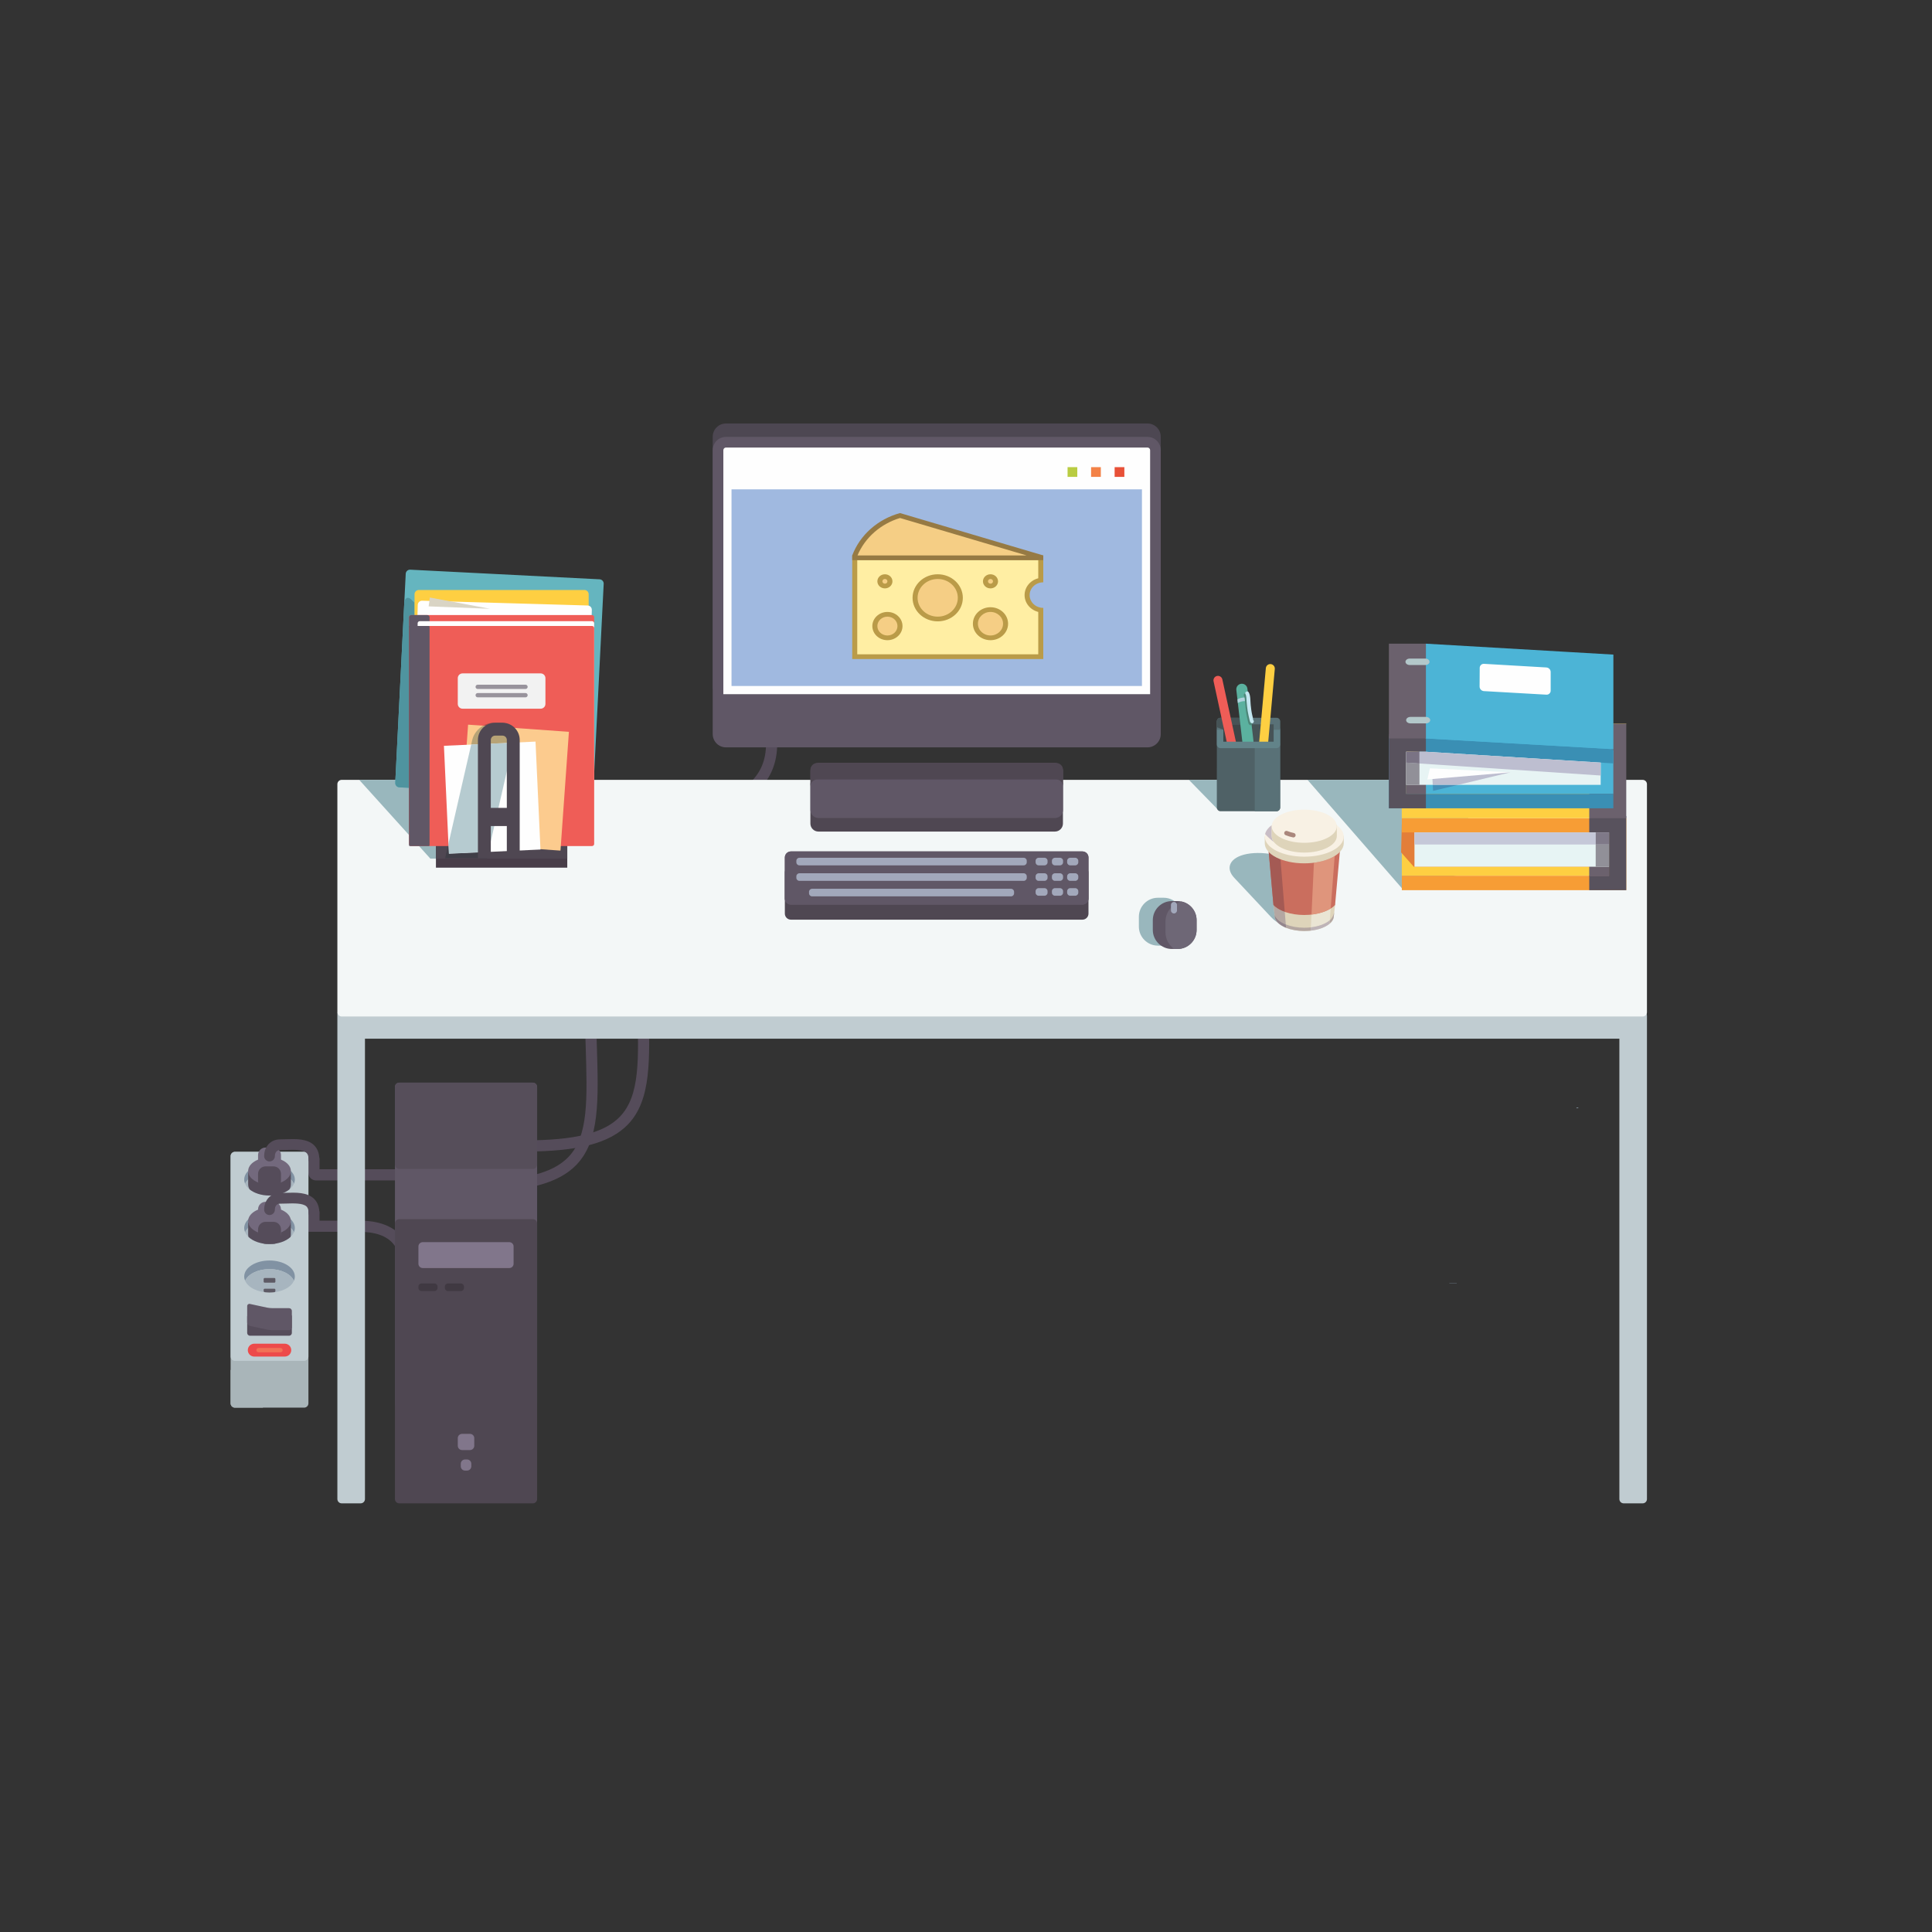 <svg xmlns="http://www.w3.org/2000/svg" xmlns:xlink="http://www.w3.org/1999/xlink" style="isolation:isolate" viewBox="0 0 899.999 900" width="899.999pt" height="900pt"><rect x="0" y="0" width="899.999" height="900" fill="#333333" stroke="none"/><defs><clipPath id="_clipPath_SoXxn7SDt4l09Z3JAE6NNsTT5ui5uzDc"><rect width="899.999" height="900"></rect></clipPath></defs><g clip-path="url(#_clipPath_SoXxn7SDt4l09Z3JAE6NNsTT5ui5uzDc)"><clipPath id="_clipPath_eFbz4948e8IEFPuzt4qv3NnlaYnuEr2V"><path d=" M 0 0 L 0 900 L 899.999 900 L 899.999 0 L 0 0 Z " fill="rgb(255,255,255)"></path></clipPath><g clip-path="url(#_clipPath_eFbz4948e8IEFPuzt4qv3NnlaYnuEr2V)"><path d=" M 300.249 382.047 C 293.673 382.047 287.589 381.767 282.627 381.54 C 279.557 381.398 276.905 381.277 275.073 381.277 L 275.073 376.072 C 277.024 376.072 279.731 376.197 282.865 376.34 C 299.669 377.112 334.622 378.717 349.594 364.415 C 354.476 359.753 356.848 353.875 356.848 346.444 L 362.053 346.444 C 362.053 355.249 359.07 362.561 353.188 368.179 C 340.968 379.852 318.679 382.047 300.249 382.047 Z " fill="rgb(85,76,90)"></path><path d=" M 144.686 566.259 L 144.695 566.259 L 144.686 566.259 Z  M 188.745 595.348 C 188.573 595.348 188.399 595.331 188.225 595.296 C 186.816 595.01 185.906 593.637 186.191 592.229 C 186.204 592.163 187.593 584.746 183.264 579.489 C 180.169 575.73 174.809 573.824 167.332 573.824 L 143.197 573.824 L 143.197 568.619 L 143.64 568.619 L 143.64 566.019 L 140.001 565.184 C 138.6 564.862 137.726 563.466 138.047 562.066 C 138.367 560.665 139.759 559.789 141.165 560.111 L 145.85 561.186 C 147.557 561.578 148.845 563.195 148.845 564.947 L 148.845 568.619 L 167.332 568.619 C 176.467 568.619 183.192 571.179 187.319 576.227 C 193.202 583.422 191.373 592.864 191.293 593.262 C 191.043 594.497 189.957 595.348 188.745 595.348 Z " fill="rgb(85,76,90)"></path><path d=" M 211.048 549.895 L 147.242 549.895 C 145.256 549.895 143.64 548.279 143.64 546.293 L 143.64 540.018 C 143.64 538.581 144.805 537.416 146.242 537.416 C 147.68 537.416 148.845 538.581 148.845 540.018 L 148.845 544.69 L 211.048 544.69 C 212.485 544.69 213.65 545.855 213.65 547.293 C 213.65 548.73 212.485 549.895 211.048 549.895 Z " fill="rgb(85,76,90)"></path><path d=" M 220.47 555.228 L 220.47 550.023 C 243.717 550.023 257.363 546.639 264.717 539.049 C 274.16 529.301 273.622 512.341 272.809 486.669 C 272.562 478.89 272.282 470.073 272.282 460.604 L 277.487 460.604 C 277.487 469.991 277.765 478.764 278.011 486.504 C 278.836 512.533 279.432 531.34 268.455 542.67 C 260.041 551.355 245.241 555.228 220.47 555.228 Z " fill="rgb(85,76,90)"></path><path d=" M 244.471 536.428 L 244.471 531.223 C 267.719 531.223 281.364 527.839 288.718 520.248 C 298.161 510.501 297.624 493.54 296.811 467.867 C 296.563 460.089 296.284 451.273 296.284 441.803 L 301.489 441.803 C 301.489 451.19 301.767 459.963 302.013 467.702 C 302.837 493.732 303.434 512.539 292.456 523.87 C 284.042 532.555 269.243 536.428 244.471 536.428 Z " fill="rgb(85,76,90)"></path><path d=" M 158.617 469.024 C 157.817 469.78 157.163 471.298 157.163 472.398 L 157.163 698.318 C 157.163 699.418 158.063 700.318 159.163 700.318 L 168.013 700.318 C 169.113 700.318 170.013 699.418 170.013 698.318 L 170.013 460.252 C 170.013 459.152 169.358 458.87 168.56 459.626 L 158.617 469.024 Z " fill="rgb(192,204,209)"></path><path d=" M 185.977 504.342 C 184.877 504.342 183.977 505.242 183.977 506.342 L 183.977 653.732 C 183.977 654.832 184.877 655.732 185.977 655.732 L 248.213 655.732 C 249.313 655.732 250.213 654.832 250.213 653.732 L 250.213 506.342 C 250.213 505.242 249.313 504.342 248.213 504.342 L 185.977 504.342 Z " fill="rgb(96,87,102)"></path><path d=" M 141.673 536.565 C 142.772 536.565 143.673 537.465 143.673 538.565 L 143.673 653.736 C 143.673 654.836 142.772 655.736 141.673 655.736 L 109.433 655.736 C 108.332 655.736 107.433 654.836 107.433 653.736 L 107.433 538.565 C 107.433 537.465 108.332 536.565 109.433 536.565 L 141.673 536.565 Z " fill="rgb(169,181,185)"></path><path d=" M 109.436 536.562 C 108.337 536.562 107.436 537.462 107.436 538.562 L 107.436 631.943 C 107.436 633.043 108.337 633.943 109.436 633.943 L 141.67 633.943 C 142.77 633.943 143.67 633.043 143.67 631.943 L 143.67 538.562 C 143.67 537.462 142.77 536.562 141.67 536.562 L 109.436 536.562 Z " fill="rgb(192,204,209)"></path><path d=" M 183.972 520.892 L 183.973 506.342 C 183.973 505.242 184.873 504.342 185.973 504.342 L 185.977 504.342 C 184.877 504.342 183.977 505.242 183.977 506.342 L 183.977 520.892 L 183.972 520.892 Z " fill="rgb(145,141,148)"></path><path d=" M 183.977 542.667 C 183.973 542.621 183.972 542.573 183.972 542.526 L 183.972 520.892 L 183.977 520.892 L 183.977 542.667 Z " fill="rgb(99,104,121)"></path><path d=" M 248.208 544.526 L 185.972 544.526 C 184.919 544.526 184.05 543.702 183.977 542.667 L 183.977 520.892 L 183.977 506.342 C 183.977 505.242 184.877 504.342 185.977 504.342 L 248.209 504.342 C 249.309 504.342 250.209 505.242 250.209 506.342 L 250.208 542.526 C 250.208 543.626 249.308 544.526 248.208 544.526 Z " fill="rgb(86,78,90)"></path><path d=" M 185.977 567.928 C 184.877 567.928 183.977 568.828 183.977 569.928 L 183.977 698.316 C 183.977 699.416 184.877 700.316 185.977 700.316 L 248.213 700.316 C 249.313 700.316 250.213 699.416 250.213 698.316 L 250.213 569.928 C 250.213 568.828 249.313 567.928 248.213 567.928 L 185.977 567.928 Z " fill="rgb(79,71,82)"></path><path d=" M 240.828 645.499 L 193.347 645.499 C 192.246 645.499 191.347 644.599 191.347 643.499 L 191.346 576.053 C 191.346 574.953 192.246 574.053 193.346 574.053 L 240.827 574.053 C 241.928 574.053 242.827 574.953 242.827 576.053 L 242.828 643.499 C 242.828 644.599 241.928 645.499 240.828 645.499 Z " fill="rgb(79,71,82)"></path><path d=" M 755.773 459.673 C 754.999 458.892 754.365 459.152 754.365 460.252 L 754.365 698.319 C 754.365 699.419 755.266 700.319 756.365 700.319 L 765.215 700.319 C 766.315 700.319 767.215 699.419 767.215 698.319 L 767.215 473.219 C 767.215 472.119 766.582 470.58 765.808 469.799 L 755.773 459.673 Z " fill="rgb(192,204,209)"></path><path d=" M 766.705 481.926 C 766.985 482.99 766.315 483.86 765.215 483.86 L 159.163 483.859 C 158.064 483.859 157.313 482.972 157.495 481.887 L 173.989 383.97 C 174.172 382.885 175.222 381.997 176.321 381.997 L 738.322 381.998 C 739.422 381.998 740.552 382.868 740.833 383.932 L 766.705 481.926 Z " fill="rgb(192,204,209)"></path><path d=" M 765.212 363.286 C 766.313 363.286 767.212 364.186 767.212 365.286 L 767.212 471.526 C 767.212 472.626 766.313 473.526 765.212 473.526 L 159.162 473.526 C 158.063 473.526 157.162 472.626 157.162 471.526 L 157.162 365.286 C 157.162 364.186 158.063 363.286 159.162 363.286 L 765.212 363.286 Z " fill="rgb(243,247,247)"></path><path d=" M 577.492 363.286 L 577.492 366.246 L 567.372 377.156 L 553.832 363.286 L 577.492 363.286 Z " fill="rgb(153,183,189)"></path><path d=" M 264.252 399.975 L 200.473 399.975 L 167.332 363.286 L 263.133 363.286 L 264.252 399.975 Z " fill="rgb(153,183,189)"></path><path d=" M 683.942 363.286 L 683.942 406.526 L 653.303 414.066 L 609.093 363.286 L 683.942 363.286 Z " fill="rgb(153,183,189)"></path><path d=" M 365.611 425.593 C 365.611 427.145 366.881 428.415 368.433 428.415 L 504.238 428.415 C 505.791 428.415 507.061 427.145 507.061 425.593 L 507.061 406.464 C 507.061 404.912 505.791 403.642 504.238 403.642 L 368.433 403.642 C 366.881 403.642 365.611 404.912 365.611 406.464 L 365.611 425.593 Z " fill="rgb(79,71,82)"></path><path d=" M 365.611 418.583 C 365.611 420.135 366.881 421.405 368.433 421.405 L 504.238 421.405 C 505.791 421.405 507.061 420.135 507.061 418.583 L 507.061 399.454 C 507.061 397.902 505.791 396.632 504.238 396.632 L 368.433 396.632 C 366.881 396.632 365.611 397.902 365.611 399.454 L 365.611 418.583 Z " fill="rgb(96,87,102)"></path><path d=" M 377.512 383.646 C 377.512 385.695 379.188 387.372 381.236 387.372 L 491.435 387.372 C 493.483 387.372 495.16 385.695 495.16 383.646 L 495.16 365.481 C 495.16 363.432 493.483 361.755 491.435 361.755 L 381.236 361.755 C 379.188 361.755 377.512 363.432 377.512 365.48 L 377.512 383.646 Z " fill="rgb(79,71,82)"></path><path d=" M 377.542 377.336 C 377.542 379.385 379.219 381.062 381.268 381.062 L 491.466 381.062 C 493.515 381.062 495.19 379.385 495.19 377.336 L 495.19 359.17 C 495.19 357.122 493.515 355.445 491.465 355.445 L 381.268 355.445 C 379.219 355.445 377.542 357.122 377.542 359.17 L 377.542 377.336 Z " fill="rgb(96,87,102)"></path><path d=" M 492.069 355.445 L 380.664 355.445 C 378.946 355.445 377.542 356.85 377.542 358.567 L 377.542 366.243 C 377.542 364.526 378.946 363.121 380.664 363.121 L 492.069 363.121 C 493.786 363.121 495.19 364.526 495.19 366.243 L 495.19 358.567 C 495.19 356.85 493.786 355.445 492.069 355.445 Z " fill="rgb(79,71,82)"></path><path d=" M 332.008 203.467 L 332.008 319.767 C 332.008 320.359 332.096 320.94 332.249 321.477 C 332.994 324.063 335.373 325.958 338.199 325.958 L 534.533 325.959 C 537.963 325.959 540.725 323.187 540.725 319.768 L 540.725 203.467 C 540.725 200.048 537.963 197.276 534.533 197.276 L 338.199 197.276 C 334.781 197.276 332.008 200.048 332.008 203.467 Z " fill="rgb(77,71,82)"></path><path d=" M 332.008 209.716 L 332.008 341.959 C 332.008 345.378 334.78 348.15 338.199 348.15 L 534.533 348.15 C 537.952 348.15 540.725 345.378 540.725 341.959 L 540.725 209.717 C 540.725 206.298 537.952 203.525 534.532 203.525 L 338.199 203.525 C 334.78 203.525 332.008 206.298 332.008 209.716 Z " fill="rgb(96,87,102)"></path><path d=" M 532.232 322.848 L 340.497 322.848 L 340.497 212.268 L 532.232 212.268 L 532.232 322.848 Z " fill="rgb(160,185,224)"></path><path d=" M 337.487 209.717 L 337.487 227.941 L 535.245 227.941 L 535.245 209.717 C 535.245 209.322 534.928 209.004 534.532 209.004 L 338.199 209.004 C 337.805 209.004 337.487 209.322 337.487 209.717 Z " fill="rgb(254,254,254)"></path><path d=" M 486.506 226.877 L 534.878 226.877 L 534.878 209.533 L 486.506 209.533 L 486.506 226.877 Z " fill="rgb(254,254,254)"></path><path d=" M 519.235 222.148 L 523.77 222.148 L 523.77 217.613 L 519.235 217.613 L 519.235 222.148 Z " fill="rgb(232,81,56)"></path><path d=" M 508.273 222.148 L 512.808 222.148 L 512.808 217.613 L 508.273 217.613 L 508.273 222.148 Z " fill="rgb(243,130,71)"></path><path d=" M 497.314 222.148 L 501.847 222.148 L 501.847 217.613 L 497.314 217.613 L 497.314 222.148 Z " fill="rgb(185,204,66)"></path><path d=" M 523.77 345.909 L 453.201 345.349 L 441.236 322.848 L 523.77 322.848 L 523.77 345.909 Z " fill="rgb(96,87,102)"></path><path d=" M 338.199 208.478 C 337.517 208.478 336.962 209.034 336.962 209.717 L 336.962 323.374 L 535.771 323.374 L 535.771 209.717 C 535.771 209.034 535.215 208.479 534.532 208.479 L 338.199 208.478 Z  M 340.77 212.287 L 531.962 212.288 L 531.962 319.565 L 340.77 319.565 L 340.77 212.287 Z " fill="rgb(254,254,254)"></path><path d=" M 365.611 418.583 C 365.611 420.135 366.881 421.405 368.433 421.405 L 504.238 421.405 C 505.791 421.405 507.061 420.135 507.061 418.583 L 507.061 399.454 C 507.061 397.902 505.791 396.632 504.238 396.632 L 368.433 396.632 C 366.881 396.632 365.611 397.902 365.611 399.454 L 365.611 418.583 Z " fill="rgb(96,87,102)"></path><path d=" M 370.97 400.995 C 370.97 400.22 371.604 399.586 372.379 399.586 L 476.891 399.586 C 477.666 399.586 478.3 400.22 478.3 400.995 L 478.3 401.707 C 478.3 402.482 477.666 403.116 476.891 403.116 L 372.379 403.116 C 371.604 403.116 370.97 402.482 370.97 401.707 L 370.97 400.995 Z " fill="rgb(162,168,187)"></path><path d=" M 370.97 408.215 C 370.97 407.44 371.604 406.806 372.379 406.806 L 476.891 406.806 C 477.666 406.806 478.3 407.44 478.3 408.216 L 478.3 408.928 C 478.3 409.703 477.666 410.337 476.891 410.337 L 372.379 410.337 C 371.604 410.337 370.97 409.703 370.97 408.928 L 370.97 408.215 Z " fill="rgb(162,168,187)"></path><path d=" M 376.874 415.442 C 376.874 414.667 377.508 414.033 378.283 414.033 L 470.986 414.033 C 471.761 414.033 472.396 414.667 472.396 415.442 L 472.396 416.148 C 472.396 416.924 471.761 417.558 470.986 417.558 L 378.283 417.558 C 377.508 417.558 376.874 416.923 376.874 416.148 L 376.874 415.442 Z " fill="rgb(162,168,187)"></path><path d=" M 493.807 406.806 C 494.582 406.806 495.216 407.44 495.216 408.216 L 495.216 408.928 C 495.216 409.703 494.582 410.337 493.807 410.337 L 491.433 410.337 C 490.658 410.337 490.023 409.703 490.023 408.928 L 490.023 408.216 C 490.023 407.44 490.658 406.806 491.433 406.806 L 493.807 406.806 Z " fill="rgb(162,168,187)"></path><path d=" M 500.899 406.806 C 501.675 406.806 502.309 407.44 502.309 408.216 L 502.309 408.928 C 502.309 409.703 501.675 410.337 500.899 410.337 L 498.526 410.337 C 497.751 410.337 497.117 409.703 497.117 408.928 L 497.117 408.216 C 497.117 407.44 497.751 406.806 498.526 406.806 L 500.899 406.806 Z " fill="rgb(162,168,187)"></path><path d=" M 486.584 406.806 C 487.358 406.806 487.993 407.44 487.993 408.216 L 487.993 408.928 C 487.993 409.703 487.358 410.337 486.584 410.337 L 483.83 410.337 C 483.055 410.337 482.421 409.703 482.421 408.928 L 482.421 408.216 C 482.421 407.44 483.055 406.806 483.83 406.806 L 486.584 406.806 Z " fill="rgb(162,168,187)"></path><path d=" M 493.807 413.735 C 494.582 413.735 495.216 414.369 495.216 415.144 L 495.216 415.857 C 495.216 416.632 494.582 417.266 493.807 417.266 L 491.433 417.266 C 490.658 417.266 490.023 416.632 490.023 415.857 L 490.023 415.144 C 490.023 414.369 490.658 413.735 491.433 413.735 L 493.807 413.735 Z " fill="rgb(162,168,187)"></path><path d=" M 500.899 413.735 C 501.675 413.735 502.309 414.369 502.309 415.144 L 502.309 415.857 C 502.309 416.632 501.675 417.266 500.899 417.266 L 498.526 417.266 C 497.751 417.266 497.117 416.632 497.117 415.857 L 497.117 415.144 C 497.117 414.369 497.751 413.735 498.526 413.735 L 500.899 413.735 Z " fill="rgb(162,168,187)"></path><path d=" M 486.584 413.735 C 487.358 413.735 487.993 414.369 487.993 415.144 L 487.993 415.857 C 487.993 416.632 487.358 417.266 486.584 417.266 L 483.83 417.266 C 483.055 417.266 482.421 416.632 482.421 415.857 L 482.421 415.144 C 482.421 414.369 483.055 413.735 483.83 413.735 L 486.584 413.735 Z " fill="rgb(162,168,187)"></path><path d=" M 493.807 399.586 C 494.582 399.586 495.216 400.22 495.216 400.995 L 495.216 401.707 C 495.216 402.482 494.582 403.116 493.807 403.116 L 491.433 403.116 C 490.658 403.116 490.023 402.482 490.023 401.707 L 490.023 400.995 C 490.023 400.22 490.658 399.586 491.433 399.586 L 493.807 399.586 Z " fill="rgb(162,168,187)"></path><path d=" M 500.899 399.586 C 501.675 399.586 502.309 400.22 502.309 400.995 L 502.309 401.707 C 502.309 402.482 501.675 403.116 500.899 403.116 L 498.526 403.116 C 497.751 403.116 497.117 402.482 497.117 401.707 L 497.117 400.995 C 497.117 400.22 497.751 399.586 498.526 399.586 L 500.899 399.586 Z " fill="rgb(162,168,187)"></path><path d=" M 486.584 399.586 C 487.358 399.586 487.993 400.22 487.993 400.995 L 487.993 401.707 C 487.993 402.482 487.358 403.116 486.584 403.116 L 483.83 403.116 C 483.055 403.116 482.421 402.482 482.421 401.707 L 482.421 400.995 C 482.421 400.22 483.055 399.586 483.83 399.586 L 486.584 399.586 Z " fill="rgb(162,168,187)"></path><path d=" M 550.921 427.061 L 550.921 431.655 C 550.921 436.525 546.935 440.511 542.065 440.511 L 539.384 440.511 C 534.514 440.511 530.528 436.525 530.528 431.655 L 530.528 427.061 C 530.528 422.19 534.514 418.205 539.384 418.205 L 542.065 418.205 C 542.72 418.205 543.363 418.276 543.983 418.418 C 547.939 419.297 550.921 422.851 550.921 427.061 Z " fill="rgb(153,183,189)"></path><path d=" M 557.415 428.617 L 557.415 433.211 C 557.415 438.081 553.43 442.067 548.559 442.066 L 545.878 442.066 C 541.007 442.066 537.022 438.081 537.022 433.211 L 537.022 428.617 C 537.022 423.746 541.007 419.761 545.878 419.761 L 548.559 419.761 C 549.214 419.761 549.857 419.832 550.478 419.974 C 554.434 420.853 557.415 424.408 557.415 428.617 Z " fill="rgb(96,87,102)"></path><path d=" M 548.559 442.066 C 548.559 442.066 548.559 442.066 548.559 442.066 L 546.965 442.066 C 544.526 440.331 542.926 437.485 542.926 434.279 L 542.926 429.319 C 542.926 424.75 546.174 420.9 550.478 419.974 C 554.434 420.853 557.415 424.408 557.415 428.617 L 557.415 433.211 C 557.415 438.081 553.43 442.066 548.559 442.066 Z " fill="rgb(110,103,118)"></path><path d=" M 546.878 425.531 C 546.1 425.531 545.469 424.9 545.469 424.122 L 545.469 421.562 C 545.469 420.783 546.1 420.153 546.878 420.153 C 547.656 420.153 548.287 420.783 548.287 421.562 L 548.287 424.122 C 548.287 424.9 547.656 425.531 546.878 425.531 Z " fill="rgb(162,168,187)"></path><line x1="368.896" y1="319.231" x2="365.896" y2="319.231"></line><line x1="464.919" y1="236.296" x2="433.323" y2="236.296"></line><path d=" M 678.593 597.766 L 675.152 597.766 L 675.13 597.66 L 678.593 597.66 L 678.593 597.766 Z " fill="rgb(144,169,186)"></path><path d=" M 735.453 515.872 L 735.453 515.871 L 735.455 515.871 L 735.453 515.872 Z " fill="rgb(166,187,203)"></path><path d=" M 734.691 516.309 C 734.563 516.207 734.423 516.121 734.273 516.053 L 735.453 515.871 L 735.453 515.872 L 734.691 516.309 Z " fill="rgb(165,186,202)"></path><path d=" M 618.077 424.203 L 607.737 405.151 L 607.731 405.152 L 607.525 404.951 C 607.427 404.857 607.32 404.765 607.217 404.672 C 607.119 404.573 607.024 404.475 606.921 404.376 C 601.213 398.956 589.266 396.16 580.77 397.834 C 572.967 399.371 570.576 404.249 574.988 408.955 L 575.237 409.208 L 575.455 409.453 L 575.621 409.626 L 575.619 409.626 L 588.626 423.5 L 589.126 424.033 L 592.095 427.2 C 597.186 432.631 607.297 435.188 612.112 430.55 C 619.165 423.758 621.402 421.238 614.904 415.157 L 618.077 424.203 Z " fill="rgb(153,183,189)"></path><path d=" M 621.93 421.568 L 621.351 426.686 C 621.351 428.025 620.62 429.274 619.341 430.324 C 617.422 431.924 614.285 433.111 610.585 433.522 C 609.626 433.629 608.62 433.69 607.585 433.69 L 607.569 433.69 C 604.372 433.69 601.433 433.127 599.102 432.198 C 595.89 430.919 593.804 428.924 593.804 426.686 L 593.226 421.568 L 600.184 402.184 L 596.697 394.387 L 607.569 394.874 L 618.077 397.158 L 618.229 398.148 L 620.636 413.345 L 621.93 421.568 Z " fill="rgb(222,212,186)"></path><path d=" M 624.39 394.108 L 624.255 395.548 L 622.289 417.579 L 621.935 421.573 C 619.419 424.321 613.935 426.238 607.585 426.238 L 607.573 426.238 C 601.211 426.238 595.727 424.321 593.224 421.573 L 590.769 394.108 L 607.573 394.864 L 624.39 394.108 Z " fill="rgb(202,110,94)"></path><path d=" M 610.66 431.991 L 610.95 426.061 L 610.951 426.055 C 614.523 425.659 617.648 424.646 619.874 423.249 L 619.463 428.698 C 619.423 428.733 619.382 428.768 619.341 428.802 C 617.42 430.375 614.327 431.572 610.66 431.991 Z " fill="rgb(234,229,212)"></path><path d=" M 610.951 426.055 L 612.078 401.895 C 615.922 401.403 619.286 400.295 621.741 398.789 L 620.636 413.345 L 619.874 423.243 L 619.874 423.249 C 617.648 424.646 614.523 425.659 610.951 426.055 Z " fill="rgb(223,149,124)"></path><path d=" M 597.782 431.599 C 597.024 431.21 596.354 430.774 595.792 430.302 C 596.355 430.774 597.024 431.209 597.782 431.599 Z " fill="rgb(197,192,214)"></path><path d=" M 593.368 422.834 L 593.224 421.574 C 593.225 421.574 593.226 421.575 593.226 421.576 L 593.368 422.834 Z " fill="rgb(125,144,164)"></path><path d=" M 591.091 397.713 L 591.091 397.713 L 591.018 396.897 L 591.018 396.897 L 591.091 397.713 Z " fill="rgb(197,192,214)"></path><path d=" M 591.965 407.488 L 591.091 397.713 L 591.091 397.713 L 591.965 407.488 Z " fill="rgb(125,144,164)"></path><path d=" M 598.192 431.802 C 598.053 431.736 597.916 431.668 597.782 431.599 C 597.024 431.209 596.355 430.774 595.792 430.302 C 595.79 430.301 595.789 430.299 595.788 430.298 C 596.451 430.855 597.262 431.361 598.192 431.802 Z  M 598.969 430.621 C 596.157 429.474 594.097 427.724 593.708 425.798 L 593.67 425.465 L 593.636 425.117 C 593.636 425.134 593.636 425.151 593.636 425.168 L 593.368 422.834 L 593.226 421.576 C 594.4 422.863 596.228 423.967 598.493 424.778 L 598.969 430.621 Z " fill="rgb(180,167,162)"></path><path d=" M 598.493 424.778 C 596.228 423.967 594.4 422.863 593.226 421.576 C 593.226 421.575 593.225 421.574 593.224 421.574 L 593.224 421.569 L 591.965 407.488 L 591.091 397.713 L 591.018 396.897 C 592.296 398.237 594.183 399.399 596.497 400.289 L 598.493 424.778 Z " fill="rgb(164,90,84)"></path><path d=" M 625.976 392.81 C 625.976 397.983 617.738 402.177 607.577 402.177 C 597.416 402.177 589.179 397.983 589.179 392.81 L 589.179 389.707 C 589.179 389.707 605.196 384.204 605.26 384.382 C 605.323 384.56 625.96 389.37 625.96 389.37 L 625.976 392.81 Z " fill="rgb(222,212,186)"></path><path d=" M 625.973 389.706 C 625.973 394.876 617.742 399.076 607.572 399.076 C 597.412 399.076 589.183 394.876 589.183 389.706 C 589.183 389.306 589.232 388.906 589.332 388.516 C 590.473 383.906 598.202 380.336 607.572 380.336 C 617.742 380.336 625.973 384.536 625.973 389.706 Z " fill="rgb(248,241,228)"></path><path d=" M 600.461 396.256 C 600.402 396.241 600.343 396.225 600.283 396.207 C 600.341 396.224 600.401 396.24 600.461 396.256 Z  M 593.513 392.334 C 591.986 391.151 590.521 389.825 589.332 388.516 C 589.709 386.993 590.804 385.585 592.439 384.38 C 592.418 384.547 592.407 384.715 592.407 384.884 L 592.407 384.884 L 592.407 389.434 C 592.407 390.459 592.8 391.438 593.513 392.334 Z " fill="rgb(200,189,198)"></path><path d=" M 592.407 384.884 L 592.407 389.434 C 592.407 393.699 599.199 397.157 607.577 397.157 C 615.955 397.157 622.747 393.699 622.747 389.434 L 622.747 384.382 L 592.645 384.884 L 592.407 384.884 Z " fill="rgb(222,212,186)"></path><path d=" M 592.407 384.884 C 592.407 380.619 599.199 377.161 607.577 377.161 C 615.955 377.161 622.747 380.619 622.747 384.884 C 622.747 389.15 615.955 392.608 607.577 392.608 C 599.199 392.608 592.407 389.15 592.407 384.884 Z " fill="rgb(248,241,228)"></path><path d=" M 602.511 390.105 L 602.298 390.083 C 601.067 389.827 599.917 389.482 598.877 389.056 C 598.344 388.838 598.089 388.229 598.307 387.697 C 598.474 387.293 598.863 387.05 599.273 387.05 C 599.404 387.05 599.537 387.075 599.666 387.127 C 600.589 387.505 601.616 387.813 602.722 388.043 C 603.285 388.16 603.647 388.712 603.53 389.275 C 603.428 389.767 602.994 390.105 602.511 390.105 Z " fill="rgb(170,135,124)"></path><path d=" M 609.873 433.592 C 610.113 433.572 610.35 433.549 610.585 433.522 L 610.585 433.522 C 614.285 433.111 617.422 431.924 619.341 430.324 L 619.341 430.324 C 619.644 430.076 619.916 429.816 620.155 429.546 C 619.916 429.816 619.644 430.076 619.341 430.325 C 617.422 431.924 614.285 433.112 610.585 433.523 C 610.35 433.549 610.113 433.572 609.873 433.592 Z  M 595.722 430.243 C 595.566 430.109 595.419 429.973 595.281 429.834 L 595.281 429.834 C 595.419 429.973 595.566 430.109 595.722 430.243 Z " fill="rgb(197,192,214)"></path><path d=" M 595.281 429.834 L 595.281 429.834 C 594.986 429.538 594.731 429.23 594.52 428.912 C 594.731 429.23 594.986 429.538 595.281 429.834 Z  M 593.697 425.738 C 593.658 425.557 593.641 425.387 593.637 425.209 L 593.697 425.738 Z " fill="rgb(125,144,164)"></path><path d=" M 607.585 433.69 L 607.569 433.69 C 604.372 433.69 601.433 433.127 599.102 432.198 C 598.788 432.073 598.484 431.94 598.192 431.802 C 598.483 431.94 598.785 432.071 599.098 432.195 L 599.098 432.195 L 599.098 432.195 L 598.969 430.621 C 599.014 430.639 599.058 430.657 599.102 430.675 C 601.433 431.604 604.372 432.167 607.569 432.167 L 607.585 432.167 C 608.62 432.167 609.625 432.106 610.585 432 C 610.61 431.997 610.635 431.994 610.66 431.991 L 610.585 433.522 L 610.585 433.522 C 610.35 433.549 610.113 433.572 609.873 433.592 C 609.132 433.655 608.367 433.69 607.585 433.69 Z  M 619.341 430.324 L 619.463 428.698 C 620.588 427.712 621.196 426.319 621.534 425.025 L 621.351 426.685 C 621.351 427.708 620.925 428.677 620.155 429.546 C 619.916 429.816 619.644 430.076 619.341 430.324 Z  M 595.788 430.298 C 595.766 430.28 595.744 430.261 595.722 430.243 C 595.566 430.109 595.419 429.973 595.281 429.834 C 594.986 429.538 594.731 429.23 594.52 428.912 C 594.056 428.212 593.804 427.463 593.804 426.685 L 593.697 425.741 C 593.697 425.74 593.697 425.739 593.697 425.738 L 593.637 425.209 C 593.636 425.195 593.636 425.182 593.636 425.168 L 593.67 425.465 L 593.697 425.741 C 593.701 425.76 593.704 425.779 593.708 425.798 L 593.81 426.682 C 593.81 428.007 594.533 429.244 595.788 430.298 Z " fill="rgb(180,167,162)"></path><path d=" M 610.585 433.522 L 610.66 431.991 C 614.327 431.572 617.42 430.375 619.341 428.802 C 619.382 428.768 619.423 428.733 619.463 428.698 L 619.341 430.324 L 619.341 430.324 C 617.422 431.924 614.285 433.111 610.585 433.522 Z " fill="rgb(190,180,184)"></path><path d=" M 599.098 432.195 C 598.785 432.071 598.483 431.94 598.192 431.802 C 597.262 431.361 596.451 430.855 595.788 430.298 C 594.533 429.244 593.81 428.007 593.81 426.682 L 593.708 425.798 C 594.097 427.724 596.157 429.474 598.969 430.621 L 599.098 432.195 Z  M 593.67 425.465 L 593.636 425.168 C 593.636 425.151 593.636 425.134 593.636 425.117 L 593.67 425.465 Z " fill="rgb(147,133,141)"></path><path d=" M 653.021 387.768 L 743.647 387.768 L 743.647 407.957 L 653.021 407.957 L 653.021 387.768 Z " fill="rgb(254,207,66)"></path><path d=" M 653.021 383.888 L 743.647 383.888 L 743.32 403.75 L 658.588 403.75 L 652.694 397.08 L 653.021 383.888 Z " fill="rgb(227,126,57)"></path><path d=" M 749.544 387.767 L 749.544 407.957 L 653.024 407.957 L 653.024 414.677 L 757.574 414.677 L 757.574 381.137 L 653.024 381.137 L 653.024 387.767 L 749.544 387.767 Z " fill="rgb(247,157,53)"></path><path d=" M 749.544 387.767 L 749.544 407.957 L 740.334 407.957 L 740.334 414.677 L 757.574 414.677 L 757.574 380.137 L 740.334 380.137 L 740.334 387.767 L 749.544 387.767 Z " fill="rgb(88,82,93)"></path><path d=" M 740.322 387.768 L 749.544 387.768 L 749.544 408.192 L 740.322 408.192 L 740.322 387.768 Z " fill="rgb(107,97,109)"></path><path d=" M 653.002 337.081 L 757.574 337.081 L 740.543 381.14 L 653.002 381.14 L 653.002 337.081 Z " fill="rgb(254,207,66)"></path><path d=" M 658.914 387.767 L 658.914 403.757 L 749.544 403.757 L 749.544 387.767 L 658.914 387.767 Z " fill="rgb(231,244,244)"></path><path d=" M 749.544 403.757 L 749.544 403.757 L 743.334 403.757 L 743.334 393.406 L 749.544 393.406 L 749.544 403.757 Z " fill="rgb(145,144,152)"></path><path d=" M 743.334 393.406 L 658.914 393.406 L 658.914 387.767 L 743.334 387.767 L 743.334 393.406 Z " fill="rgb(197,200,216)"></path><path d=" M 749.544 393.406 L 743.334 393.406 L 743.334 387.767 L 749.544 387.767 L 749.544 393.406 Z " fill="rgb(127,121,136)"></path><path d=" M 740.332 337.081 L 757.574 337.081 L 757.574 381.14 L 740.332 381.14 L 740.332 337.081 Z " fill="rgb(107,97,109)"></path><path d=" M 751.556 349.621 L 660.93 303.677 L 660.93 369.81 L 751.556 369.81 L 751.556 349.621 Z " fill="rgb(76,180,214)"></path><path d=" M 655.032 349.62 L 655.032 369.81 L 751.553 369.81 L 751.553 376.53 L 647.002 376.53 L 647.002 342.99 L 751.553 348.991 L 751.553 355.621 L 655.032 349.62 Z " fill="rgb(58,143,180)"></path><path d=" M 655.032 350.193 L 655.032 369.81 L 664.242 369.81 L 664.242 376.53 L 647.002 376.53 L 647.002 341.99 L 664.242 341.99 L 664.242 350.193 L 655.032 350.193 Z " fill="rgb(88,82,93)"></path><path d=" M 664.254 352.221 L 655.032 350.193 L 655.032 369.81 L 664.254 369.81 L 664.254 352.221 Z " fill="rgb(107,97,109)"></path><path d=" M 751.574 304.934 L 664.244 299.848 L 648.209 303.598 L 664.034 343.993 L 751.574 348.994 L 751.574 304.934 Z " fill="rgb(76,180,214)"></path><path d=" M 745.662 355.254 L 745.662 365.61 L 655.032 365.61 L 655.032 350.193 L 664.242 350.193 L 745.662 355.254 Z " fill="rgb(231,244,244)"></path><path d=" M 661.242 350.193 L 655.032 350.193 L 661.242 350.006 L 661.242 350.193 Z " fill="rgb(91,82,94)"></path><path d=" M 661.242 365.61 L 655.032 365.61 L 655.032 350.193 L 661.242 350.193 L 655.032 350.193 L 655.032 355.26 L 661.242 355.671 L 661.242 365.61 Z " fill="rgb(145,144,152)"></path><path d=" M 745.662 355.254 L 745.662 355.254 L 745.662 355.254 Z  M 745.662 355.254 L 664.242 350.193 L 664.254 350.193 L 745.662 355.254 Z " fill="rgb(54,115,156)"></path><path d=" M 745.662 361.26 L 661.242 355.671 L 661.242 350.193 L 664.242 350.193 L 745.662 355.254 L 745.662 361.26 Z " fill="rgb(189,190,208)"></path><path d=" M 661.242 355.671 L 655.032 355.26 L 655.032 350.193 L 661.242 350.193 L 661.242 355.671 Z " fill="rgb(122,115,132)"></path><path d=" M 664.244 299.848 L 647.003 299.848 L 647.003 343.98 L 664.244 343.98 L 664.244 299.848 Z " fill="rgb(107,97,109)"></path><path d=" M 722.368 313.046 C 722.368 311.946 721.47 310.994 720.371 310.93 L 691.315 309.238 C 690.218 309.174 689.313 310.021 689.307 311.121 L 689.252 319.827 C 689.245 320.927 690.138 321.879 691.236 321.941 L 720.371 323.605 C 721.47 323.668 722.368 322.82 722.368 321.719 L 722.368 313.046 Z " fill="rgb(254,254,254)"></path><path d=" M 666.242 335.472 C 666.242 334.644 665.343 333.966 664.242 333.966 L 657.032 333.966 C 655.933 333.966 655.032 334.644 655.032 335.472 C 655.032 336.301 655.933 336.979 657.032 336.979 L 664.242 336.979 C 665.343 336.979 666.242 336.301 666.242 335.472 Z " fill="rgb(179,200,202)"></path><path d=" M 665.928 308.292 C 665.928 307.463 665.028 306.785 663.928 306.785 L 656.718 306.785 C 655.618 306.785 654.718 307.463 654.718 308.292 C 654.718 309.12 655.618 309.798 656.718 309.798 L 663.928 309.798 C 665.028 309.798 665.928 309.12 665.928 308.292 Z " fill="rgb(179,200,202)"></path><path d=" M 196.92 578.64 C 195.82 578.64 194.92 579.54 194.92 580.64 L 194.921 588.708 C 194.921 589.808 195.82 590.708 196.921 590.708 L 237.254 590.708 C 238.354 590.708 239.254 589.808 239.254 588.708 L 239.254 580.64 C 239.253 579.54 238.354 578.64 237.253 578.64 L 196.92 578.64 Z " fill="rgb(129,118,139)"></path><path d=" M 196.347 597.889 C 195.56 597.889 194.916 598.533 194.916 599.32 L 194.916 599.985 C 194.916 600.771 195.56 601.415 196.347 601.415 L 202.396 601.415 C 203.184 601.415 203.827 600.771 203.827 599.985 L 203.827 599.32 C 203.827 598.533 203.184 597.89 202.396 597.89 L 196.347 597.889 Z " fill="rgb(64,57,66)"></path><path d=" M 208.656 597.889 C 207.87 597.889 207.227 598.533 207.227 599.32 L 207.227 599.985 C 207.227 600.771 207.87 601.415 208.656 601.415 L 214.707 601.415 C 215.493 601.415 216.137 600.771 216.137 599.985 L 216.137 599.32 C 216.137 598.533 215.493 597.89 214.707 597.89 L 208.656 597.889 Z " fill="rgb(64,57,66)"></path><path d=" M 279.325 269.864 C 280.424 269.92 281.277 270.865 281.222 271.963 L 276.333 369.378 C 276.277 370.477 275.334 371.33 274.235 371.274 L 217.74 368.398 C 216.642 368.341 215.324 368.276 214.813 368.251 C 214.301 368.226 212.983 368.159 211.885 368.103 L 186.02 366.778 C 184.922 366.722 184.067 365.777 184.123 364.678 L 188.272 281.833 C 188.327 280.735 188.375 279.795 188.377 279.746 C 188.38 279.696 188.428 278.757 188.482 277.658 L 189.002 267.273 C 189.058 266.175 190.001 265.322 191.1 265.378 L 279.325 269.864 Z " fill="rgb(101,181,191)"></path><path d=" M 190.547 367.01 L 186.02 366.778 C 184.956 366.724 184.121 365.835 184.12 364.781 C 184.12 364.747 184.121 364.713 184.123 364.678 L 188.272 281.833 C 188.327 280.735 188.375 279.795 188.377 279.746 C 188.38 279.696 188.77 279.246 189.242 278.746 C 189.414 278.564 189.659 278.478 189.938 278.478 C 190.43 278.478 191.03 278.745 191.53 279.236 L 193.104 280.779 L 193.104 286.523 L 191.547 286.523 C 190.997 286.523 190.547 286.973 190.547 287.523 L 190.547 367.01 Z " fill="rgb(79,148,159)"></path><path d=" M 215.252 667.943 C 214.152 667.943 213.252 668.843 213.252 669.943 L 213.253 673.492 C 213.253 674.592 214.152 675.492 215.253 675.492 L 218.938 675.492 C 220.037 675.492 220.938 674.592 220.938 673.492 L 220.937 669.943 C 220.937 668.843 220.037 667.943 218.937 667.943 L 215.252 667.943 Z " fill="rgb(129,118,139)"></path><path d=" M 216.643 679.87 C 215.543 679.87 214.643 680.77 214.643 681.87 L 214.643 683.055 C 214.643 684.155 215.543 685.055 216.643 685.055 L 217.553 685.055 C 218.653 685.055 219.553 684.155 219.553 683.055 L 219.553 681.87 C 219.553 680.77 218.653 679.87 217.553 679.87 L 216.643 679.87 Z " fill="rgb(129,118,139)"></path><path d=" M 264.255 404.191 L 203.077 404.191 L 203.077 369.913 L 264.255 369.913 L 264.255 404.191 Z " fill="rgb(72,62,73)"></path><path d=" M 264.255 399.98 L 203.077 399.98 L 203.077 365.702 L 264.255 365.702 L 264.255 399.98 Z " fill="rgb(79,71,82)"></path><path d=" M 274.228 379.75 C 274.228 380.849 273.328 381.75 272.228 381.75 L 195.105 381.75 C 194.004 381.75 193.104 380.849 193.104 379.75 L 193.104 276.837 C 193.104 275.737 194.004 274.837 195.105 274.837 L 272.228 274.837 C 273.328 274.837 274.228 275.737 274.228 276.837 L 274.228 379.75 Z " fill="rgb(254,207,66)"></path><path d=" M 272.727 386.984 C 272.694 388.084 271.769 388.957 270.669 388.926 L 193.577 386.699 C 192.478 386.668 191.604 385.742 191.636 384.643 L 194.606 281.773 C 194.638 280.674 195.564 279.8 196.663 279.832 L 273.755 282.058 C 274.854 282.09 275.728 283.015 275.696 284.115 L 272.727 386.984 Z " fill="rgb(254,254,254)"></path><path d=" M 272.729 388.732 C 272.695 389.831 271.769 390.705 270.669 390.674 L 193.577 388.448 C 192.478 388.416 191.605 387.49 191.639 386.391 L 194.603 288.522 C 194.637 287.422 195.564 286.549 196.663 286.58 L 273.755 288.806 C 274.854 288.838 275.727 289.764 275.693 290.863 L 272.729 388.732 Z " fill="rgb(217,212,196)"></path><path d=" M 276.785 386.052 C 276.785 386.602 276.335 387.052 275.785 387.052 L 191.547 387.052 C 190.997 387.052 190.547 386.602 190.547 386.052 L 190.547 287.523 C 190.547 286.973 190.997 286.523 191.547 286.523 L 275.785 286.523 C 276.335 286.523 276.785 286.973 276.785 287.523 L 276.785 386.052 Z " fill="rgb(239,93,87)"></path><path d=" M 200.104 386.052 C 200.104 386.602 199.653 387.052 199.104 387.052 L 191.547 387.052 C 190.997 387.052 190.547 386.602 190.547 386.052 L 190.547 287.523 C 190.547 286.973 190.997 286.523 191.547 286.523 L 199.104 286.523 C 199.653 286.523 200.104 286.973 200.104 287.523 L 200.104 386.052 Z " fill="rgb(96,87,102)"></path><path d=" M 276.785 389.892 C 276.785 390.442 276.335 390.892 275.785 390.892 L 195.548 390.892 C 194.997 390.892 194.548 390.442 194.548 389.892 L 194.548 290.362 C 194.548 289.812 194.997 289.362 195.548 289.362 L 275.785 289.362 C 276.335 289.362 276.785 289.812 276.785 290.362 L 276.785 389.892 Z " fill="rgb(254,254,254)"></path><path d=" M 276.785 393.125 C 276.785 393.675 276.335 394.125 275.785 394.125 L 191.547 394.125 C 190.997 394.125 190.547 393.675 190.547 393.125 L 190.547 292.596 C 190.547 292.046 190.997 291.596 191.547 291.596 L 275.785 291.596 C 276.335 291.596 276.785 292.046 276.785 292.596 L 276.785 393.125 Z " fill="rgb(239,93,87)"></path><path d=" M 261.091 396.248 L 214.125 392.911 L 218.056 337.571 L 265.021 340.907 L 261.091 396.248 Z " fill="rgb(252,203,142)"></path><path d=" M 251.776 395.742 L 209.112 397.704 L 206.801 347.428 L 249.464 345.466 L 251.776 395.742 Z " fill="rgb(254,254,254)"></path><path d=" M 226.819 399.804 L 207.355 399.804 L 208.658 394.125 L 208.948 394.125 L 209.112 397.704 L 227.495 396.858 L 226.819 399.804 Z " fill="rgb(63,62,71)"></path><path d=" M 208.948 394.125 L 208.658 394.125 L 208.899 393.072 L 208.948 394.125 Z  M 238.396 339.016 L 225.03 338.066 C 226.511 337.193 228.174 336.681 229.833 336.681 L 233.297 336.681 C 235.489 336.681 237.277 337.575 238.396 339.016 Z " fill="rgb(177,78,74)"></path><path d=" M 219.502 346.844 L 219.998 344.681 C 220.626 341.94 222.581 339.509 225.03 338.066 L 238.396 339.016 C 239.522 340.467 239.968 342.473 239.462 344.681 L 239.173 345.939 L 219.502 346.844 Z " fill="rgb(183,163,118)"></path><path d=" M 209.112 397.704 L 208.948 394.125 L 208.899 393.072 L 219.502 346.844 L 239.173 345.939 L 227.495 396.858 L 209.112 397.704 Z " fill="rgb(182,203,208)"></path><path d=" M 254.082 327.921 C 254.082 329.141 253.084 330.138 251.865 330.138 L 215.468 330.138 C 214.248 330.138 213.25 329.141 213.25 327.921 L 213.25 315.907 C 213.25 314.687 214.248 313.69 215.468 313.69 L 251.865 313.69 C 253.084 313.69 254.082 314.687 254.082 315.907 L 254.082 327.921 Z " fill="rgb(242,242,242)"></path><path d=" M 244.806 320.959 L 222.526 320.959 C 221.974 320.959 221.526 320.511 221.526 319.959 C 221.526 319.406 221.974 318.959 222.526 318.959 L 244.806 318.959 C 245.358 318.959 245.806 319.406 245.806 319.959 C 245.806 320.511 245.358 320.959 244.806 320.959 Z " fill="rgb(152,147,156)"></path><path d=" M 244.806 324.848 L 222.526 324.848 C 221.974 324.848 221.526 324.401 221.526 323.848 C 221.526 323.296 221.974 322.848 222.526 322.848 L 244.806 322.848 C 245.358 322.848 245.806 323.296 245.806 323.848 C 245.806 324.401 245.358 324.848 244.806 324.848 Z " fill="rgb(152,147,156)"></path><path d=" M 228.242 283.585 L 200.242 278.345 L 199.68 282.47 L 228.242 283.585 Z " fill="rgb(217,212,196)"></path><path d=" M 200.104 393.792 C 200.104 393.975 199.954 394.125 199.771 394.125 L 190.88 394.125 C 190.697 394.125 190.547 393.975 190.547 393.792 L 190.547 291.928 C 190.547 291.746 190.697 291.596 190.88 291.596 L 199.771 291.596 C 199.954 291.596 200.104 291.746 200.104 291.928 L 200.104 393.792 Z " fill="rgb(96,87,102)"></path><path d=" M 667.575 368.419 L 667.429 365.61 L 679.287 365.61 L 667.575 368.419 Z " fill="rgb(68,143,185)"></path><path d=" M 679.287 365.61 L 667.429 365.61 L 667.124 359.76 L 703.619 359.774 L 679.287 365.61 Z " fill="rgb(189,190,208)"></path><path d=" M 703.619 359.774 L 664.909 363.096 L 666.104 357.902 L 703.619 359.774 Z " fill="rgb(254,254,254)"></path><path d=" M 122.572 655.736 L 109.433 655.736 C 108.332 655.736 107.433 654.836 107.433 653.736 L 107.433 638.056 L 122.572 655.736 Z " fill="rgb(169,181,185)"></path><path d=" M 136.912 596.646 C 135.532 593.496 130.973 591.186 125.553 591.186 C 120.133 591.186 115.572 593.496 114.192 596.646 L 114.192 596.646 C 113.912 596.006 113.763 595.336 113.763 594.646 C 113.763 590.526 119.042 587.186 125.553 587.186 C 132.062 587.186 137.343 590.526 137.343 594.646 C 137.343 595.336 137.192 596.006 136.912 596.646 L 136.912 596.646 Z " fill="rgb(129,146,163)"></path><path d=" M 125.567 602.106 C 126.548 602.104 127.806 601.955 127.806 601.955 C 128.079 601.922 128.303 601.671 128.303 601.396 L 128.303 600.806 C 128.303 600.531 128.077 600.306 127.803 600.306 L 123.303 600.306 C 123.027 600.306 122.803 600.531 122.803 600.806 L 122.803 601.396 C 122.803 601.671 123.025 601.922 123.299 601.955 C 123.299 601.955 124.557 602.104 125.538 602.106 C 120.125 602.102 115.571 599.793 114.192 596.646 C 115.572 593.496 120.133 591.186 125.553 591.186 C 130.973 591.186 135.532 593.496 136.912 596.646 C 135.533 599.793 130.981 602.102 125.567 602.106 Z  M 123.302 595.321 C 123.026 595.321 122.802 595.546 122.802 595.82 L 122.802 597.038 C 122.802 597.312 123.026 597.537 123.302 597.537 L 127.805 597.537 C 128.08 597.537 128.305 597.312 128.305 597.038 L 128.305 595.82 C 128.305 595.546 128.08 595.321 127.805 595.321 L 123.302 595.321 Z " fill="rgb(167,181,191)"></path><path d=" M 125.553 579.516 C 124.567 579.516 123.61 579.44 122.696 579.296 C 123.61 579.439 124.567 579.516 125.553 579.516 C 126.678 579.516 127.766 579.416 128.796 579.23 C 127.766 579.416 126.678 579.516 125.553 579.516 Z  M 122.694 579.295 C 122.683 579.294 122.672 579.292 122.661 579.29 C 122.672 579.292 122.683 579.294 122.694 579.295 Z  M 122.64 579.287 C 122.639 579.287 122.638 579.286 122.637 579.286 C 122.638 579.286 122.639 579.287 122.64 579.287 Z  M 128.814 579.227 C 128.817 579.227 128.82 579.226 128.823 579.225 C 128.82 579.226 128.817 579.227 128.814 579.227 Z  M 136.907 574.067 C 136.909 574.063 136.91 574.059 136.912 574.056 C 136.603 573.336 136.122 572.666 135.502 572.056 C 134.433 570.986 132.933 570.096 131.162 569.495 C 129.502 568.926 127.582 568.596 125.553 568.596 C 123.523 568.596 121.603 568.926 119.942 569.495 C 118.173 570.096 116.673 570.986 115.603 572.056 C 114.982 572.666 114.502 573.336 114.192 574.056 C 114.194 574.059 114.196 574.063 114.197 574.067 C 114.196 574.063 114.194 574.059 114.192 574.056 C 113.912 573.416 113.763 572.746 113.763 572.056 C 113.763 567.936 119.042 564.596 125.553 564.596 C 132.062 564.596 137.343 567.936 137.343 572.056 C 137.343 572.746 137.192 573.416 136.912 574.056 C 136.911 574.059 136.909 574.063 136.907 574.067 Z " fill="rgb(129,146,163)"></path><path d=" M 122.696 579.296 C 122.695 579.296 122.695 579.295 122.694 579.295 C 122.694 579.295 122.695 579.296 122.696 579.296 Z  M 122.661 579.29 C 122.654 579.289 122.647 579.288 122.64 579.287 C 122.647 579.288 122.654 579.289 122.661 579.29 Z  M 122.637 579.286 C 119.801 578.831 117.378 577.726 115.782 576.236 L 115.772 576.226 C 115.076 575.579 114.537 574.853 114.197 574.067 C 115.325 576.627 118.555 578.63 122.637 579.286 Z  M 128.796 579.23 C 128.802 579.229 128.808 579.228 128.814 579.227 C 128.808 579.228 128.802 579.229 128.796 579.23 Z  M 128.823 579.225 C 132.737 578.513 135.812 576.552 136.907 574.067 C 136.567 574.853 136.029 575.579 135.332 576.226 L 135.322 576.236 C 133.794 577.663 131.506 578.737 128.823 579.225 Z " fill="rgb(192,204,209)"></path><path d=" M 125.553 579.516 C 124.567 579.516 123.61 579.439 122.696 579.296 C 122.695 579.296 122.694 579.295 122.694 579.295 C 122.683 579.294 122.672 579.292 122.661 579.29 C 122.654 579.289 122.647 579.288 122.64 579.287 C 122.639 579.287 122.638 579.286 122.637 579.286 C 118.555 578.63 115.325 576.627 114.197 574.067 C 114.196 574.063 114.194 574.059 114.192 574.056 C 114.502 573.336 114.982 572.666 115.603 572.056 C 116.673 570.986 118.173 570.096 119.942 569.495 C 121.603 568.926 123.523 568.596 125.553 568.596 C 127.582 568.596 129.502 568.926 131.162 569.495 C 132.933 570.096 134.433 570.986 135.502 572.056 C 136.122 572.666 136.603 573.336 136.912 574.056 C 136.91 574.059 136.909 574.063 136.907 574.067 C 135.812 576.552 132.737 578.513 128.823 579.225 C 128.82 579.226 128.817 579.227 128.814 579.227 C 128.808 579.228 128.802 579.229 128.796 579.23 C 127.766 579.416 126.678 579.516 125.553 579.516 Z " fill="rgb(167,181,191)"></path><path d=" M 125.553 556.926 C 125.54 556.926 125.526 556.926 125.513 556.926 C 125.527 556.926 125.54 556.926 125.553 556.926 Z  M 125.553 556.926 C 125.566 556.926 125.579 556.926 125.592 556.926 C 125.579 556.926 125.566 556.926 125.553 556.926 Z  M 125.502 556.926 C 125.492 556.926 125.481 556.926 125.471 556.926 C 125.481 556.926 125.492 556.926 125.502 556.926 Z  M 125.603 556.926 C 125.613 556.926 125.624 556.926 125.634 556.926 C 125.624 556.926 125.613 556.926 125.603 556.926 Z  M 125.462 556.926 C 125.449 556.926 125.435 556.925 125.422 556.925 C 125.435 556.925 125.449 556.926 125.462 556.926 Z  M 125.643 556.926 C 125.657 556.926 125.67 556.925 125.684 556.925 C 125.67 556.925 125.657 556.926 125.643 556.926 Z  M 125.419 556.925 C 125.407 556.925 125.393 556.925 125.381 556.925 C 125.394 556.925 125.406 556.925 125.419 556.925 Z  M 125.686 556.925 C 125.699 556.925 125.712 556.925 125.724 556.925 C 125.712 556.925 125.699 556.925 125.686 556.925 Z  M 125.374 556.925 C 120.033 556.875 115.557 554.581 114.192 551.466 C 114.622 552.436 115.343 553.326 116.303 554.086 C 118.428 555.788 121.697 556.89 125.374 556.925 Z  M 125.731 556.925 C 129.409 556.89 132.677 555.788 134.803 554.086 C 135.763 553.326 136.482 552.436 136.912 551.466 C 135.547 554.581 131.073 556.875 125.731 556.925 Z  M 136.912 551.466 C 136.603 550.756 136.122 550.086 135.502 549.476 C 133.902 547.866 131.343 546.676 128.332 546.216 C 127.442 546.076 126.513 546.006 125.553 546.006 C 124.593 546.006 123.662 546.076 122.773 546.216 C 119.763 546.676 117.202 547.866 115.603 549.476 C 114.982 550.086 114.502 550.756 114.192 551.466 L 114.192 551.466 C 113.912 550.826 113.763 550.156 113.763 549.466 C 113.763 545.346 119.042 542.006 125.553 542.006 C 132.062 542.006 137.343 545.346 137.343 549.466 C 137.343 550.156 137.192 550.826 136.912 551.466 L 136.912 551.466 Z " fill="rgb(129,146,163)"></path><path d=" M 125.592 556.926 C 125.596 556.926 125.599 556.926 125.603 556.926 C 125.599 556.926 125.596 556.926 125.592 556.926 Z  M 125.513 556.926 C 125.51 556.926 125.506 556.926 125.502 556.926 C 125.506 556.926 125.51 556.926 125.513 556.926 Z  M 125.634 556.926 C 125.637 556.926 125.64 556.926 125.643 556.926 C 125.64 556.926 125.637 556.926 125.634 556.926 Z  M 125.471 556.926 C 125.468 556.926 125.465 556.926 125.462 556.926 C 125.465 556.926 125.468 556.926 125.471 556.926 Z  M 125.684 556.925 C 125.685 556.925 125.685 556.925 125.686 556.925 C 125.685 556.925 125.685 556.925 125.684 556.925 Z  M 125.422 556.925 C 125.421 556.925 125.42 556.925 125.419 556.925 C 125.42 556.925 125.421 556.925 125.422 556.925 Z  M 125.724 556.925 C 125.727 556.925 125.729 556.925 125.731 556.925 C 125.729 556.925 125.727 556.925 125.724 556.925 Z  M 125.381 556.925 C 125.379 556.925 125.376 556.925 125.374 556.925 C 125.376 556.925 125.379 556.925 125.381 556.925 Z " fill="rgb(192,204,209)"></path><path d=" M 125.553 556.926 L 125.553 556.926 C 125.54 556.926 125.527 556.926 125.513 556.926 C 125.51 556.926 125.506 556.926 125.502 556.926 C 125.492 556.926 125.481 556.926 125.471 556.926 C 125.468 556.926 125.465 556.926 125.462 556.926 C 125.449 556.926 125.435 556.925 125.422 556.925 C 125.421 556.925 125.42 556.925 125.419 556.925 C 125.406 556.925 125.394 556.925 125.381 556.925 C 125.379 556.925 125.376 556.925 125.374 556.925 C 121.697 556.89 118.428 555.788 116.303 554.086 C 115.343 553.326 114.622 552.436 114.192 551.466 L 114.192 551.466 C 114.502 550.756 114.982 550.086 115.603 549.476 C 117.202 547.866 119.763 546.676 122.773 546.216 C 123.662 546.076 124.593 546.006 125.553 546.006 C 126.513 546.006 127.442 546.076 128.332 546.216 C 131.343 546.676 133.902 547.866 135.502 549.476 C 136.122 550.086 136.603 550.756 136.912 551.466 L 136.912 551.466 C 136.482 552.436 135.763 553.326 134.803 554.086 C 132.677 555.788 129.409 556.89 125.731 556.925 C 125.729 556.925 125.727 556.925 125.724 556.925 C 125.712 556.925 125.699 556.925 125.686 556.925 C 125.685 556.925 125.685 556.925 125.684 556.925 C 125.67 556.925 125.657 556.926 125.643 556.926 C 125.64 556.926 125.637 556.926 125.634 556.926 C 125.624 556.926 125.613 556.926 125.603 556.926 C 125.599 556.926 125.596 556.926 125.592 556.926 C 125.579 556.926 125.566 556.926 125.553 556.926 L 125.553 556.926 Z " fill="rgb(167,181,191)"></path><path d=" M 596.349 339.869 L 596.351 376.184 C 596.351 377.136 595.572 377.915 594.62 377.915 L 568.581 377.914 C 567.629 377.914 566.85 377.135 566.85 376.183 L 566.848 339.867 C 566.848 338.916 567.626 338.136 568.578 338.137 L 594.617 338.138 C 595.569 338.138 596.349 338.917 596.349 339.869 Z " fill="rgb(79,97,102)"></path><path d=" M 596.349 339.869 L 596.351 376.184 C 596.351 377.136 595.572 377.915 594.62 377.915 L 584.509 377.914 L 584.506 338.137 L 594.617 338.138 C 595.569 338.138 596.349 338.917 596.349 339.869 Z " fill="rgb(89,113,119)"></path><path d=" M 566.847 346.065 C 566.847 346.939 567.562 347.655 568.437 347.655 L 594.761 347.656 C 595.635 347.656 596.351 346.94 596.351 346.066 L 596.35 335.97 C 596.35 335.096 595.634 334.381 594.76 334.381 L 568.436 334.38 C 567.562 334.38 566.846 335.095 566.846 335.969 L 566.847 346.065 Z " fill="rgb(70,83,86)"></path><path d=" M 574.895 335.915 L 580.879 337.012 L 580.346 346.95 L 569.125 346.661 L 568.331 335.843 L 574.895 335.915 Z " fill="rgb(61,69,71)"></path><path d=" M 596.348 336.113 L 596.349 339.882 L 593.319 339.882 L 593.318 337.411 L 569.876 337.41 L 569.877 339.881 L 566.848 339.881 L 566.847 336.112 C 566.847 335.159 567.626 334.381 568.578 334.381 L 594.617 334.382 C 595.569 334.382 596.348 335.16 596.348 336.113 Z " fill="rgb(89,113,119)"></path><path d=" M 583.153 337.41 L 569.876 337.41 L 569.877 339.881 L 566.848 338.764 L 566.847 336.112 C 566.847 335.159 567.626 334.381 568.578 334.381 L 579.099 334.381 L 583.153 337.41 Z " fill="rgb(70,83,86)"></path><path d=" M 573.728 348.273 C 572.764 348.273 571.897 347.604 571.685 346.625 L 565.329 317.379 C 565.083 316.25 565.8 315.135 566.93 314.89 C 568.056 314.645 569.174 315.361 569.419 316.49 L 575.774 345.736 C 576.021 346.865 575.304 347.98 574.174 348.225 C 574.024 348.258 573.875 348.273 573.728 348.273 Z " fill="rgb(239,93,87)"></path><path d=" M 588.679 347.722 L 588.488 347.713 C 587.337 347.609 586.488 346.592 586.592 345.441 L 589.678 311.255 C 589.782 310.104 590.771 309.251 591.951 309.359 C 593.103 309.463 593.951 310.48 593.848 311.631 L 590.762 345.817 C 590.663 346.904 589.75 347.722 588.679 347.722 Z " fill="rgb(254,207,66)"></path><path d=" M 581.619 347.921 C 581.515 347.934 581.415 347.943 581.316 347.943 C 580.018 347.943 578.893 346.965 578.741 345.641 L 576.719 328.193 L 576.45 325.869 L 575.931 321.403 C 575.766 319.979 576.787 318.69 578.211 318.526 C 579.635 318.361 580.925 319.382 581.089 320.806 L 581.635 325.506 L 581.898 327.782 L 583.899 345.044 C 584.063 346.472 583.043 347.757 581.619 347.921 Z " fill="rgb(91,177,159)"></path><path d=" M 593.319 339.881 L 593.319 345.493 L 569.877 345.493 L 569.877 339.88 L 566.848 339.88 L 566.848 346.786 C 566.848 347.739 567.627 348.522 568.579 348.522 L 594.618 348.523 C 595.57 348.523 596.349 347.74 596.349 346.788 L 596.349 339.881 L 593.319 339.881 Z " fill="rgb(98,131,137)"></path><path d=" M 578.523 326.744 C 579.631 326.512 580.821 326.544 581.816 327.01 L 581.624 325.355 C 580.639 324.873 579.447 324.838 578.342 325.07 C 577.53 325.24 576.934 325.491 576.45 325.869 L 576.642 327.526 C 577.127 327.16 577.721 326.912 578.523 326.744 Z " fill="rgb(177,210,221)"></path><path d=" M 582.996 336.178 C 583.25 336.353 582.673 334.139 582.582 333.738 C 582.245 332.251 582.088 330.742 581.92 329.229 C 581.729 327.513 581.913 324.912 580.998 323.362 C 580.431 322.402 578.935 323.272 579.503 324.236 C 579.992 325.065 579.9 326.634 580.004 327.56 C 580.166 329.023 580.268 330.509 580.498 331.963 C 580.738 333.47 581.082 334.95 581.437 336.435 C 581.573 337.01 581.622 337.328 582.123 337.673 C 583.044 338.309 583.908 336.807 582.996 336.178 Z " fill="rgb(77,135,121)"></path><path d=" M 583.699 335.313 C 583.953 335.488 583.376 333.273 583.285 332.873 C 582.948 331.386 582.791 329.876 582.623 328.364 C 582.433 326.647 582.616 324.046 581.701 322.497 C 581.134 321.537 579.638 322.407 580.206 323.371 C 580.695 324.199 580.604 325.769 580.707 326.694 C 580.869 328.157 580.971 329.644 581.201 331.097 C 581.441 332.605 581.785 334.085 582.14 335.569 C 582.277 336.144 582.325 336.462 582.826 336.807 C 583.747 337.443 584.611 335.942 583.699 335.313 Z " fill="rgb(196,231,240)"></path><path d=" M 234.097 336.681 L 230.633 336.681 C 226.232 336.681 222.633 340.281 222.633 344.681 L 222.633 399.804 L 228.633 399.804 L 228.633 344.681 C 228.633 343.597 229.549 342.681 230.633 342.681 L 234.096 342.681 C 235.18 342.681 236.096 343.597 236.096 344.681 L 236.096 399.804 L 242.097 399.804 L 242.097 344.681 C 242.097 340.281 238.496 336.681 234.097 336.681 Z " fill="rgb(79,71,82)"></path><path d=" M 237.073 384.803 L 227.242 384.803 L 227.242 376.341 L 237.073 376.341 L 237.073 384.803 Z " fill="rgb(79,71,82)"></path><path d=" M 135.502 569.496 L 135.502 575.056 C 135.502 575.456 135.442 575.846 135.332 576.226 L 135.322 576.236 C 133.202 578.216 129.622 579.516 125.553 579.516 C 121.482 579.516 117.902 578.216 115.782 576.236 L 115.772 576.226 C 115.662 575.846 115.603 575.456 115.603 575.056 L 115.603 569.496 L 135.502 569.496 Z " fill="rgb(85,76,90)"></path><path d=" M 135.502 546.216 L 135.502 551.776 C 135.502 552.355 135.383 552.926 135.143 553.466 C 135.053 553.676 134.942 553.886 134.803 554.086 C 132.643 555.815 129.303 556.926 125.553 556.926 C 121.803 556.926 118.462 555.815 116.303 554.086 C 116.162 553.886 116.053 553.676 115.962 553.466 C 115.723 552.926 115.603 552.355 115.603 551.776 L 115.603 546.216 L 135.502 546.216 Z " fill="rgb(85,76,90)"></path><path d=" M 130.892 538.059 C 130.892 536.137 129.319 534.565 127.398 534.565 L 123.707 534.565 C 121.785 534.565 120.214 536.137 120.214 538.059 L 120.214 549.331 C 120.214 551.253 121.785 552.825 123.707 552.825 L 127.398 552.825 C 129.319 552.825 130.892 551.253 130.892 549.331 L 130.892 538.059 Z " fill="rgb(115,105,125)"></path><path d=" M 135.507 545.526 C 135.507 546.108 135.38 546.674 135.144 547.215 C 133.979 549.874 130.129 551.824 125.553 551.824 C 120.977 551.824 117.126 549.874 115.961 547.215 C 115.725 546.674 115.598 546.108 115.598 545.526 C 115.598 542.047 120.056 539.228 125.553 539.228 C 131.049 539.228 135.507 542.047 135.507 545.526 Z " fill="rgb(115,105,125)"></path><path d=" M 130.892 546.83 C 130.892 544.908 129.319 543.336 127.398 543.336 L 123.707 543.336 C 121.785 543.336 120.214 544.908 120.214 546.83 L 120.214 550.102 C 120.214 552.023 121.785 553.595 123.707 553.595 L 127.398 553.595 C 129.319 553.595 130.892 552.023 130.892 550.102 L 130.892 546.83 Z " fill="rgb(85,76,90)"></path><path d=" M 135.507 568.806 C 135.507 569.389 135.38 569.955 135.144 570.495 C 133.979 573.155 130.129 575.105 125.553 575.105 C 120.977 575.105 117.126 573.155 115.961 570.495 C 115.725 569.955 115.598 569.389 115.598 568.806 C 115.598 565.328 120.056 562.508 125.553 562.508 C 131.049 562.508 135.507 565.328 135.507 568.806 Z " fill="rgb(115,105,125)"></path><path d=" M 130.892 563.339 C 130.892 561.418 129.319 559.846 127.398 559.846 L 123.707 559.846 C 121.785 559.846 120.214 561.418 120.214 563.339 L 120.214 574.612 C 120.214 576.533 121.785 578.105 123.707 578.105 L 127.398 578.105 C 129.319 578.105 130.892 576.533 130.892 574.612 L 130.892 563.339 Z " fill="rgb(115,105,125)"></path><path d=" M 130.892 572.669 C 130.892 570.748 129.319 569.176 127.398 569.176 L 123.707 569.176 C 121.785 569.176 120.214 570.748 120.214 572.669 L 120.214 575.942 C 120.214 577.863 121.785 579.435 123.707 579.435 L 127.398 579.435 C 129.319 579.435 130.892 577.863 130.892 575.942 L 130.892 572.669 Z " fill="rgb(85,76,90)"></path><path d=" M 146.242 567.471 C 144.861 567.471 143.742 566.351 143.742 564.971 C 143.742 562.945 143.03 562.255 142.796 562.029 C 141.119 560.404 136.786 560.544 133.308 560.657 C 132.324 560.688 131.364 560.719 130.459 560.719 C 128.685 560.719 128.053 562.16 128.053 563.508 C 128.053 564.888 126.934 566.008 125.553 566.008 C 124.172 566.008 123.053 564.888 123.053 563.508 C 123.053 558.995 126.168 555.719 130.459 555.719 C 131.313 555.719 132.219 555.689 133.146 555.659 C 137.803 555.509 143.074 555.339 146.274 558.437 C 147.912 560.022 148.742 562.221 148.742 564.971 C 148.742 566.351 147.623 567.471 146.242 567.471 Z " fill="rgb(85,76,90)"></path><path d=" M 146.242 542.505 C 144.861 542.505 143.742 541.385 143.742 540.005 C 143.742 537.979 143.03 537.289 142.796 537.063 C 141.119 535.438 136.786 535.578 133.308 535.691 C 132.324 535.722 131.364 535.753 130.459 535.753 C 128.685 535.753 128.053 537.194 128.053 538.542 C 128.053 539.922 126.934 541.042 125.553 541.042 C 124.172 541.042 123.053 539.922 123.053 538.542 C 123.053 534.029 126.168 530.753 130.459 530.753 C 131.313 530.753 132.219 530.723 133.146 530.693 C 137.803 530.543 143.074 530.373 146.274 533.47 C 147.912 535.056 148.742 537.255 148.742 540.005 C 148.742 541.385 147.623 542.505 146.242 542.505 Z " fill="rgb(85,76,90)"></path><path d=" M 116.457 611.993 C 115.736 611.993 115.146 612.583 115.146 613.304 L 115.146 620.92 C 115.146 621.641 115.736 622.231 116.457 622.231 L 134.649 622.231 C 135.37 622.231 135.96 621.641 135.96 620.92 L 135.96 613.304 C 135.96 612.583 135.37 611.993 134.649 611.993 L 116.457 611.993 Z " fill="rgb(85,76,90)"></path><path d=" M 116.428 607.421 C 115.724 607.269 115.146 607.735 115.146 608.456 L 115.146 616.072 C 115.146 616.793 115.724 617.507 116.428 617.659 L 124.271 619.351 C 124.977 619.503 126.144 619.627 126.864 619.627 L 134.649 619.627 C 135.37 619.627 135.96 619.037 135.96 618.316 L 135.96 610.7 C 135.96 609.979 135.37 609.389 134.649 609.389 L 126.864 609.389 C 126.144 609.389 124.977 609.265 124.271 609.113 L 116.428 607.421 Z " fill="rgb(96,87,102)"></path><path d=" M 132.669 631.943 L 118.437 631.943 C 116.78 631.943 115.437 630.6 115.437 628.943 C 115.437 627.286 116.78 625.943 118.437 625.943 L 132.669 625.943 C 134.326 625.943 135.669 627.286 135.669 628.943 C 135.669 630.6 134.326 631.943 132.669 631.943 Z " fill="rgb(237,74,74)"></path><path d=" M 127.805 597.537 L 123.302 597.537 C 123.026 597.537 122.802 597.312 122.802 597.038 L 122.802 595.82 C 122.802 595.546 123.026 595.321 123.302 595.321 L 127.805 595.321 C 128.08 595.321 128.305 595.546 128.305 595.82 L 128.305 597.038 C 128.305 597.312 128.08 597.537 127.805 597.537 Z " fill="rgb(93,90,101)"></path><path d=" M 125.553 602.106 C 125.548 602.106 125.543 602.106 125.538 602.106 C 125.543 602.106 125.548 602.106 125.553 602.106 C 125.558 602.106 125.562 602.106 125.567 602.106 C 125.562 602.106 125.557 602.106 125.553 602.106 Z " fill="rgb(101,97,106)"></path><path d=" M 125.553 602.106 C 125.548 602.106 125.543 602.106 125.538 602.106 C 124.557 602.104 123.299 601.955 123.299 601.955 C 123.025 601.922 122.803 601.671 122.803 601.396 L 122.803 600.806 C 122.803 600.531 123.027 600.306 123.303 600.306 L 127.803 600.306 C 128.077 600.306 128.303 600.531 128.303 600.806 L 128.303 601.396 C 128.303 601.671 128.079 601.922 127.806 601.955 C 127.806 601.955 126.548 602.104 125.567 602.106 C 125.562 602.106 125.558 602.106 125.553 602.106 Z " fill="rgb(93,90,101)"></path><path d=" M 130.669 629.943 L 120.438 629.943 C 119.885 629.943 119.438 629.495 119.438 628.943 C 119.438 628.391 119.885 627.943 120.438 627.943 L 130.669 627.943 C 131.222 627.943 131.669 628.391 131.669 628.943 C 131.669 629.495 131.222 629.943 130.669 629.943 Z " fill="rgb(241,113,86)"></path></g><g><path d=" M 398.171 305.903 L 398.171 259.839 L 484.829 259.839 L 484.829 270.258 C 481.145 270.772 478.418 273.734 478.418 277.223 C 478.418 280.711 481.145 283.673 484.829 284.187 L 484.829 305.903 L 398.171 305.903 Z " fill="rgb(255,238,163)"></path><path d=" M 483.658 260.935 L 483.658 269.381 C 479.896 270.358 477.291 273.566 477.291 277.223 C 477.291 280.879 479.896 284.087 483.658 285.065 L 483.658 304.806 L 399.342 304.806 L 399.342 260.935 L 483.658 260.935 Z  M 486 258.742 L 397 258.742 L 397 307 L 486 307 L 486 283.178 C 482.488 283.178 479.641 280.512 479.641 277.223 C 479.641 273.933 482.488 271.267 486 271.267 L 486 258.742 Z " fill="rgb(186,155,72)"></path><path d=" M 398.171 259.839 L 398.171 258.895 C 401.717 249.924 409.502 242.997 419.25 240.141 L 484.829 259.532 L 484.829 259.817 L 398.171 259.839 Z " fill="rgb(245,206,133)"></path><path d=" M 419.273 241.303 L 478.224 258.742 L 399.459 258.742 C 402.944 250.445 410.215 244.046 419.273 241.303 Z  M 419.25 239 C 408.885 241.862 400.611 249.203 397 258.742 L 397 260.935 L 486 260.935 L 486 258.742 L 419.25 239 Z " fill="rgb(150,122,68)"></path><ellipse cx="461.408" cy="290.548" rx="7.026" ry="6.581" fill="rgb(245,206,133)"></ellipse><path d=" M 461.408 285.065 C 464.642 285.065 467.263 287.52 467.263 290.548 C 467.263 293.577 464.642 296.032 461.408 296.032 C 458.174 296.032 455.553 293.577 455.553 290.548 C 455.553 287.52 458.174 285.065 461.408 285.065 Z  M 461.408 282.871 C 456.881 282.871 453.211 286.308 453.211 290.548 C 453.211 294.789 456.881 298.226 461.408 298.226 C 465.935 298.226 469.605 294.789 469.605 290.548 C 469.605 286.308 465.935 282.871 461.408 282.871 Z " fill="rgb(186,155,72)"></path><ellipse cx="413.395" cy="291.645" rx="5.855" ry="5.484" fill="rgb(245,206,133)"></ellipse><path d=" M 413.395 287.258 C 415.982 287.258 418.079 289.222 418.079 291.645 C 418.079 294.068 415.982 296.032 413.395 296.032 C 410.808 296.032 408.711 294.068 408.711 291.645 C 408.711 289.222 410.808 287.258 413.395 287.258 Z  M 413.395 285.065 C 409.514 285.065 406.368 288.011 406.368 291.645 C 406.368 295.28 409.514 298.226 413.395 298.226 C 417.275 298.226 420.421 295.28 420.421 291.645 C 420.421 288.011 417.275 285.065 413.395 285.065 Z " fill="rgb(186,155,72)"></path><ellipse cx="412.224" cy="270.806" rx="2.342" ry="2.194" fill="rgb(245,206,133)"></ellipse><path d=" M 412.224 269.71 C 412.87 269.71 413.395 270.201 413.395 270.806 C 413.395 271.412 412.87 271.903 412.224 271.903 C 411.577 271.903 411.053 271.412 411.053 270.806 C 411.053 270.201 411.577 269.71 412.224 269.71 Z  M 412.224 267.516 C 410.283 267.516 408.711 268.989 408.711 270.806 C 408.711 272.624 410.283 274.097 412.224 274.097 C 414.164 274.097 415.737 272.624 415.737 270.806 C 415.737 268.989 414.164 267.516 412.224 267.516 Z " fill="rgb(186,155,72)"></path><ellipse cx="461.408" cy="270.806" rx="2.342" ry="2.194" fill="rgb(245,206,133)"></ellipse><path d=" M 461.408 269.71 C 462.055 269.71 462.579 270.201 462.579 270.806 C 462.579 271.412 462.055 271.903 461.408 271.903 C 460.761 271.903 460.237 271.412 460.237 270.806 C 460.237 270.201 460.761 269.71 461.408 269.71 Z  M 461.408 267.516 C 459.468 267.516 457.895 268.989 457.895 270.806 C 457.895 272.624 459.468 274.097 461.408 274.097 C 463.348 274.097 464.921 272.624 464.921 270.806 C 464.921 268.989 463.348 267.516 461.408 267.516 Z " fill="rgb(186,155,72)"></path><ellipse cx="436.816" cy="278.484" rx="10.539" ry="9.871" fill="rgb(245,206,133)"></ellipse><path d=" M 436.816 269.71 C 441.99 269.71 446.184 273.638 446.184 278.484 C 446.184 283.33 441.99 287.258 436.816 287.258 C 431.642 287.258 427.447 283.33 427.447 278.484 C 427.447 273.638 431.642 269.71 436.816 269.71 Z  M 436.816 267.516 C 430.348 267.516 425.105 272.427 425.105 278.484 C 425.105 284.541 430.348 289.452 436.816 289.452 C 443.283 289.452 448.526 284.541 448.526 278.484 C 448.526 272.427 443.283 267.516 436.816 267.516 Z " fill="rgb(186,155,72)"></path></g></g></svg>